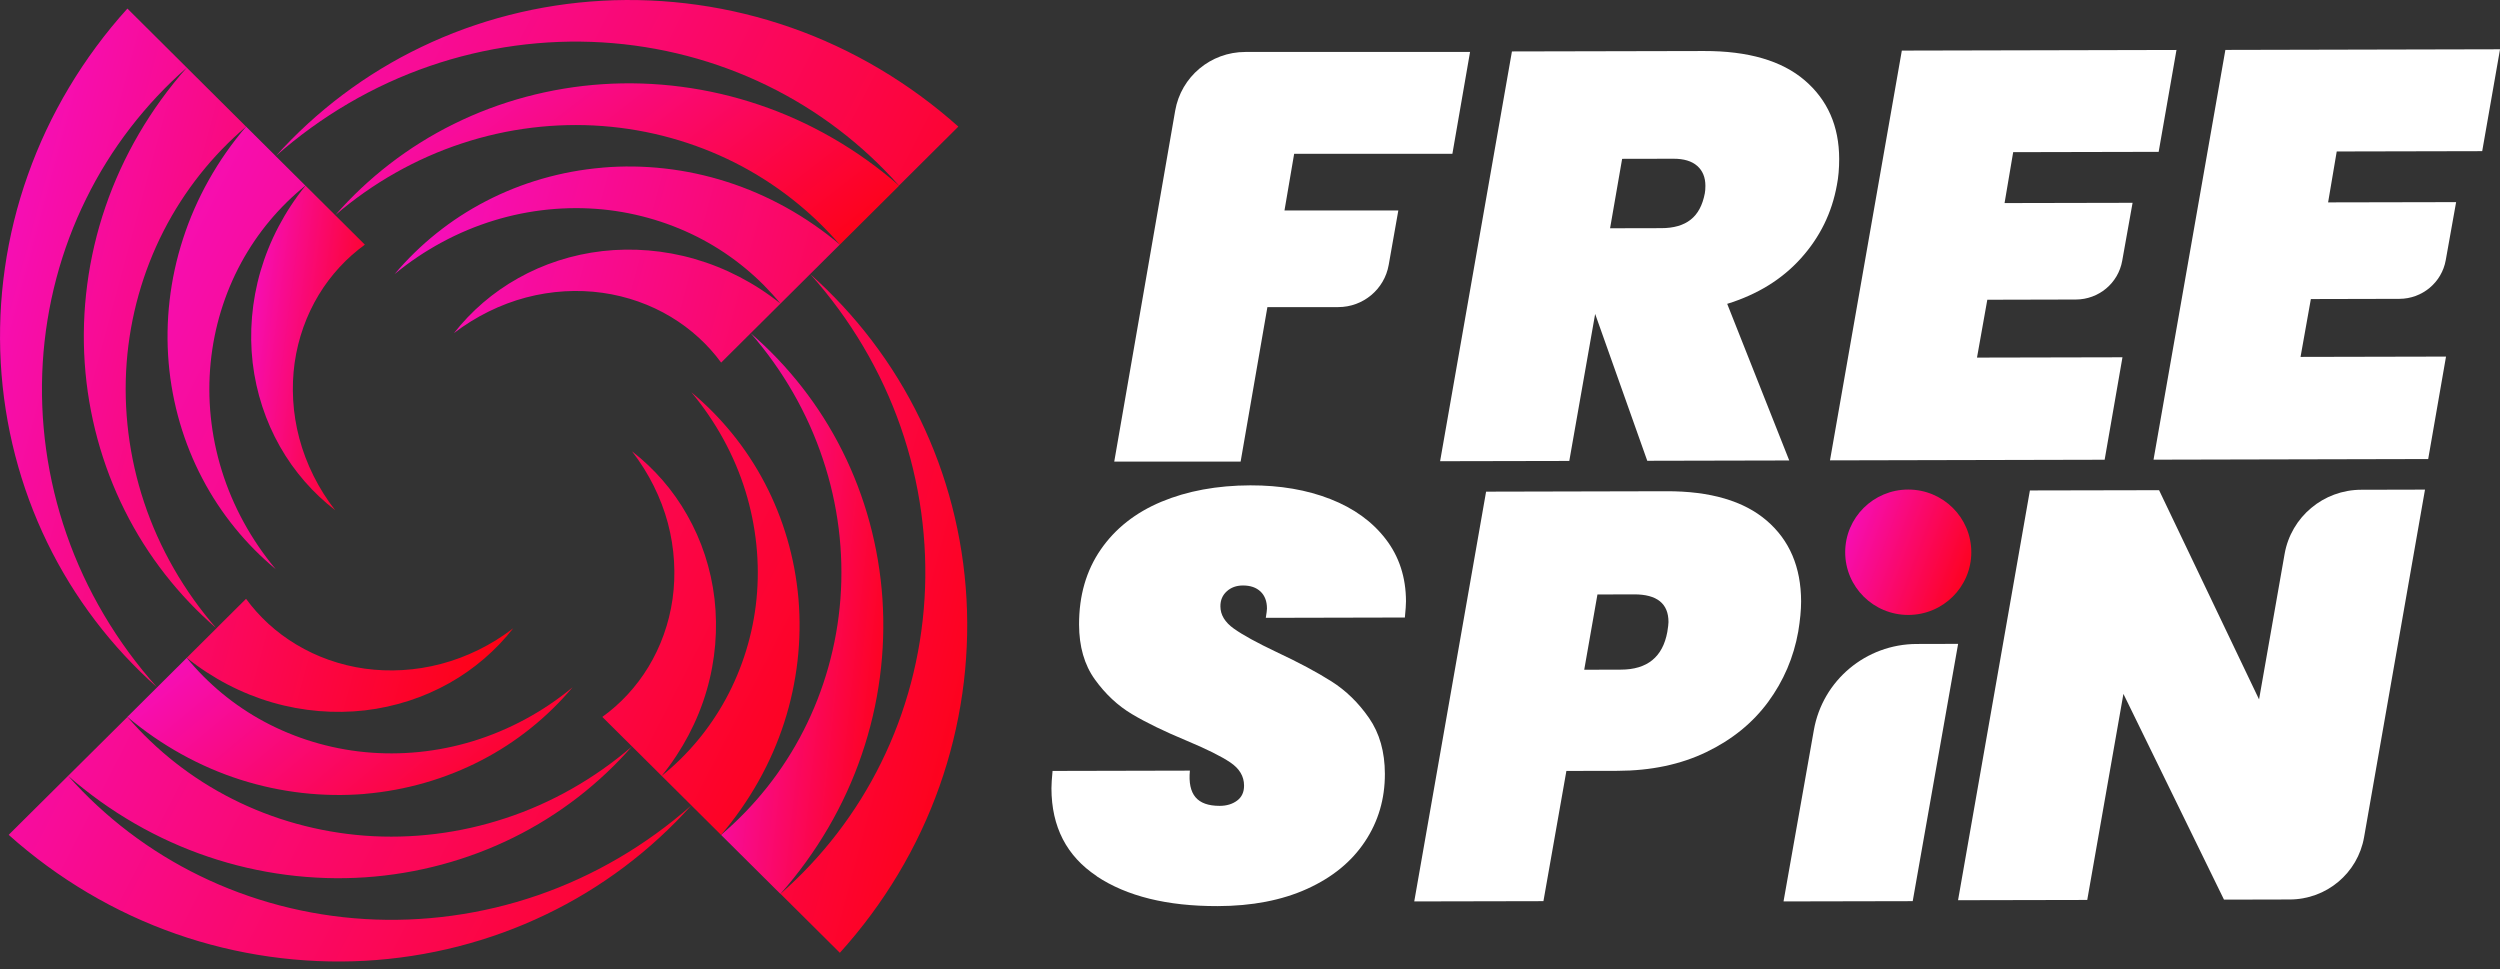 <svg width="294" height="114" viewBox="0 0 294 114" fill="none" xmlns="http://www.w3.org/2000/svg">
<rect x="0" y="0" width="294" height="114" fill="#333333" stroke="none"/>
<g clip-path="url(#clip0_5099_1274)">
<path d="M128.976 103.032C125.436 100.682 123.657 97.237 123.65 92.703C123.65 92.251 123.694 91.571 123.781 90.662L139.931 90.625C139.794 92.029 140.018 93.074 140.59 93.754C141.163 94.435 142.108 94.769 143.433 94.769C144.254 94.769 144.939 94.559 145.486 94.15C146.034 93.742 146.307 93.148 146.301 92.381C146.301 91.293 145.76 90.39 144.69 89.666C143.614 88.942 141.89 88.083 139.52 87.093C136.92 86.011 134.78 84.972 133.113 83.976C131.445 82.98 129.996 81.625 128.758 79.906C127.52 78.186 126.904 76.034 126.898 73.449C126.891 70.047 127.738 67.109 129.442 64.635C131.147 62.161 133.529 60.281 136.578 59.006C139.632 57.732 143.122 57.089 147.041 57.077C150.556 57.07 153.692 57.608 156.454 58.691C159.216 59.773 161.387 61.344 162.967 63.404C164.547 65.464 165.337 67.901 165.344 70.715C165.344 71.08 165.3 71.711 165.213 72.62L148.858 72.657C148.945 72.113 148.995 71.748 148.995 71.568C148.995 70.709 148.74 70.041 148.236 69.564C147.732 69.088 147.048 68.853 146.183 68.853C145.405 68.853 144.771 69.082 144.267 69.54C143.763 69.997 143.514 70.585 143.52 71.309C143.52 72.304 144.049 73.177 145.1 73.925C146.152 74.673 147.819 75.589 150.102 76.671C152.703 77.89 154.861 79.04 156.578 80.129C158.289 81.211 159.763 82.652 161.001 84.44C162.239 86.227 162.855 88.417 162.862 91.002C162.868 93.952 162.09 96.606 160.516 98.969C158.948 101.331 156.684 103.187 153.717 104.529C150.755 105.871 147.241 106.552 143.184 106.558C137.256 106.57 132.515 105.401 128.976 103.051V103.032Z" fill="white"/>
<path d="M207.935 82.547C206.112 85.021 203.692 86.988 200.662 88.448C197.633 89.907 194.155 90.637 190.229 90.65L184.208 90.662L181.508 105.976L166.316 106.007L174.764 57.819L195.978 57.769C201.135 57.757 205.06 58.907 207.754 61.215C210.448 63.522 211.804 66.695 211.81 70.733C211.81 71.729 211.698 72.911 211.474 74.271C210.933 77.314 209.751 80.073 207.935 82.547ZM196.077 74.308C196.164 73.764 196.214 73.381 196.214 73.152C196.214 70.975 194.858 69.892 192.17 69.898L187.859 69.911L186.304 78.762L190.615 78.749C193.719 78.743 195.536 77.265 196.077 74.315V74.308Z" fill="white"/>
<path d="M230.273 75.725L224.935 105.976L209.743 106.007L213.308 85.868C214.334 80.017 219.436 75.743 225.408 75.731L230.273 75.719V75.725Z" fill="white"/>
<path d="M269.273 105.779L261.541 105.797L249.714 81.601L245.459 105.834L230.267 105.865L238.716 57.677L253.907 57.646L265.665 82.25L268.67 65.142C269.435 60.788 273.236 57.602 277.678 57.596L285.18 57.578L278.014 98.462C277.274 102.686 273.591 105.772 269.28 105.779H269.273Z" fill="white"/>
<path d="M212.232 9.445C214.925 11.752 216.282 14.832 216.288 18.692C216.288 19.823 216.201 20.844 216.02 21.753C215.436 25.019 214.023 27.895 211.796 30.369C209.569 32.849 206.676 34.631 203.118 35.732L210.415 54.151L193.718 54.188L187.59 36.919L184.548 54.207L169.356 54.238L177.804 6.049L200.387 6C205.588 5.987 209.538 7.138 212.232 9.445ZM189.345 26.844L195.366 26.831C196.828 26.831 197.979 26.497 198.819 25.835C199.659 25.18 200.219 24.141 200.486 22.737C200.53 22.508 200.555 22.217 200.555 21.852C200.555 20.856 200.231 20.071 199.591 19.508C198.95 18.945 198.017 18.661 196.785 18.667L190.763 18.679L189.345 26.844Z" fill="white"/>
<path d="M236.75 17.894L235.736 23.881L250.791 23.85L249.571 30.672C249.105 33.301 246.809 35.218 244.122 35.224L233.708 35.249L232.495 42.053L249.602 42.016L247.506 54.065L215.206 54.139L223.655 5.95L255.954 5.876L253.858 17.857L236.75 17.894Z" fill="white"/>
<path d="M274.799 17.813L273.785 23.8L288.84 23.77L287.62 30.592C287.154 33.221 284.852 35.138 282.171 35.144L271.757 35.169L270.544 41.972L287.652 41.935L285.555 53.984L253.255 54.058L261.704 5.87L294.003 5.796L291.907 17.776L274.799 17.813Z" fill="white"/>
<path d="M172.878 6.111L170.801 18.085H152.193L151.055 24.753H164.443L163.31 31.161C162.807 34.025 160.299 36.115 157.376 36.115H149.046L145.898 54.281H131.036L138.202 13.014C138.893 9.024 142.377 6.111 146.445 6.111H172.872H172.878Z" fill="white"/>
<path d="M0.088 42.659C0.499 50.05 2.384 57.281 5.55 63.794C8.711 70.307 13.14 76.102 18.465 80.821C13.743 75.546 10.104 69.391 7.834 62.854C5.55 56.31 4.617 49.407 5.028 42.659C5.438 35.911 7.193 29.33 10.117 23.405C13.028 17.473 17.109 12.21 21.968 7.954C17.688 12.791 14.422 18.395 12.393 24.345C10.359 30.289 9.551 36.554 9.961 42.659C10.372 48.764 12.002 54.708 14.67 60.033C17.333 65.371 21.041 70.078 25.451 73.888L21.962 77.358C25.004 79.795 28.45 81.576 32.04 82.615C35.629 83.654 39.349 83.945 42.901 83.543C46.46 83.129 49.844 82.015 52.818 80.345C55.791 78.675 58.342 76.455 60.352 73.888C57.782 75.867 54.864 77.284 51.872 78.075C48.874 78.867 45.8 79.034 42.901 78.632C39.984 78.224 37.247 77.24 34.87 75.811C32.487 74.395 30.472 72.527 28.935 70.418L25.445 73.888C21.638 69.515 18.733 64.449 16.953 59.093C15.168 53.743 14.484 48.12 14.894 42.665C15.305 37.204 16.811 31.909 19.237 27.165C21.663 22.421 24.997 18.246 28.942 14.894L14.982 1.008C9.793 6.754 5.793 13.447 3.273 20.584C0.735 27.709 -0.322 35.262 0.088 42.659Z" fill="url(#paint0_linear_5099_1274)"/>
<path d="M34.652 42.653C35.063 39.764 36.052 37.037 37.483 34.674C38.92 32.305 40.792 30.307 42.908 28.773L39.418 25.303L35.928 21.834C33.483 24.852 31.691 28.291 30.646 31.86C29.601 35.429 29.308 39.121 29.713 42.659C30.13 46.197 31.249 49.562 32.923 52.512C34.602 55.475 36.842 58.011 39.418 60.002C37.433 57.454 36.002 54.547 35.206 51.572C34.41 48.591 34.248 45.541 34.652 42.647V42.653Z" fill="url(#paint1_linear_5099_1274)"/>
<path d="M93.03 3.247C85.863 0.73 78.267 -0.322 70.827 0.087C63.393 0.495 56.127 2.363 49.57 5.517C43.007 8.653 37.184 13.069 32.431 18.358L28.941 14.888C25.581 18.822 23.049 23.343 21.519 28.099C19.976 32.849 19.423 37.835 19.833 42.659C20.244 47.477 21.619 52.135 23.796 56.273C25.967 60.423 28.941 64.041 32.431 66.942C29.538 63.478 27.367 59.495 26.079 55.332C24.785 51.17 24.356 46.828 24.773 42.653C25.183 38.478 26.427 34.47 28.356 30.913C30.278 27.363 32.891 24.271 35.915 21.827L32.425 18.358C37.737 13.657 43.927 10.039 50.509 7.775C57.091 5.505 64.034 4.577 70.821 4.985C77.608 5.393 84.227 7.138 90.187 10.045C96.153 12.939 101.447 16.997 105.721 21.827L112.701 14.888C106.922 9.729 100.19 5.746 93.017 3.241L93.03 3.247Z" fill="url(#paint2_linear_5099_1274)"/>
<path d="M70.834 9.902C64.694 10.311 58.715 11.931 53.359 14.585C47.996 17.232 43.269 20.912 39.436 25.291C43.835 21.512 48.93 18.636 54.311 16.867C59.692 15.086 65.347 14.411 70.834 14.82C76.327 15.228 81.652 16.725 86.424 19.131C91.195 21.543 95.395 24.858 98.76 28.773L105.74 21.834C100.875 17.578 95.239 14.331 89.261 12.321C83.282 10.298 76.98 9.494 70.84 9.902H70.834Z" fill="url(#paint3_linear_5099_1274)"/>
<path d="M70.834 19.718C65.987 20.127 61.303 21.494 57.141 23.658C52.967 25.817 49.327 28.773 46.404 32.237C49.887 29.361 53.9 27.209 58.087 25.928C62.273 24.642 66.641 24.221 70.834 24.623C75.033 25.031 79.07 26.275 82.641 28.186C86.218 30.103 89.329 32.701 91.78 35.701C88.744 33.27 85.285 31.489 81.702 30.456C78.112 29.417 74.398 29.126 70.84 29.528C67.287 29.936 63.891 31.049 60.93 32.719C57.95 34.383 55.399 36.604 53.39 39.171C55.959 37.204 58.877 35.775 61.869 34.983C64.868 34.192 67.941 34.025 70.846 34.433C73.751 34.841 76.495 35.825 78.877 37.253C81.254 38.676 83.269 40.538 84.806 42.641L88.296 39.171L95.276 32.231C100.004 37.507 103.643 43.667 105.92 50.211C108.203 56.755 109.136 63.658 108.726 70.406C108.315 77.154 106.561 83.735 103.637 89.66C100.726 95.592 96.645 100.855 91.786 105.111L98.766 112.05C103.961 106.31 107.961 99.612 110.48 92.481C113.012 85.343 114.07 77.797 113.659 70.412C113.249 63.014 111.364 55.79 108.197 49.277C105.043 42.752 100.595 36.956 95.276 32.231L98.766 28.761C94.809 25.421 90.268 22.91 85.478 21.382C80.7 19.848 75.686 19.298 70.84 19.712L70.834 19.718Z" fill="url(#paint4_linear_5099_1274)"/>
<path d="M103.775 70.418C103.364 64.313 101.734 58.369 99.066 53.044C96.403 47.712 92.701 43.005 88.291 39.196C92.098 43.568 94.997 48.64 96.77 53.99C98.568 59.34 99.246 64.969 98.835 70.424C98.418 75.88 96.919 81.18 94.493 85.918C92.073 90.668 88.732 94.837 84.794 98.183L91.774 105.123C96.055 100.286 99.321 94.682 101.342 88.739C103.377 82.795 104.185 76.529 103.775 70.424V70.418Z" fill="url(#paint5_linear_5099_1274)"/>
<path d="M93.9 70.424C93.484 65.6 92.109 60.949 89.938 56.811C87.766 52.66 84.799 49.036 81.303 46.129C84.202 49.599 86.373 53.582 87.661 57.745C88.948 61.913 89.378 66.243 88.967 70.424C88.556 74.599 87.3 78.607 85.378 82.157C83.449 85.714 80.849 88.806 77.813 91.243C80.258 88.225 82.056 84.792 83.094 81.23C84.14 77.661 84.432 73.968 84.028 70.43C83.617 66.886 82.497 63.522 80.811 60.571C79.144 57.615 76.904 55.073 74.323 53.075C76.307 55.636 77.738 58.53 78.541 61.511C79.331 64.487 79.499 67.542 79.094 70.437C78.684 73.325 77.695 76.053 76.258 78.422C74.827 80.784 72.954 82.788 70.833 84.31L74.323 87.78C69.924 91.565 64.823 94.46 59.442 96.222C54.055 98.004 48.4 98.684 42.913 98.276C37.426 97.862 32.094 96.371 27.329 93.959C22.551 91.553 18.358 88.231 14.987 84.31L1.02 98.177C6.8 103.348 13.537 107.325 20.71 109.83C27.883 112.341 35.479 113.393 42.913 112.99C50.353 112.582 57.619 110.708 64.17 107.56C70.727 104.424 76.55 100.014 81.29 94.726C75.984 99.414 69.8 103.032 63.224 105.29C56.643 107.56 49.7 108.488 42.913 108.079C36.126 107.671 29.506 105.927 23.547 103.02C17.581 100.125 12.287 96.068 8.007 91.237C12.871 95.493 18.508 98.74 24.492 100.756C30.471 102.779 36.773 103.583 42.913 103.175C49.053 102.766 55.031 101.146 60.388 98.493C65.756 95.845 70.491 92.159 74.323 87.774L81.303 94.713L84.793 98.183C88.152 94.249 90.684 89.74 92.221 84.978C93.757 80.222 94.311 75.236 93.9 70.424Z" fill="url(#paint6_linear_5099_1274)"/>
<path d="M42.907 93.359C47.759 92.944 52.437 91.577 56.599 89.419C60.774 87.26 64.413 84.304 67.337 80.828C63.859 83.71 59.847 85.862 55.654 87.149C51.467 88.435 47.106 88.856 42.907 88.448C38.708 88.04 34.67 86.796 31.093 84.879C27.522 82.968 24.418 80.37 21.96 77.364L18.471 80.834L14.98 84.304C18.937 87.644 23.485 90.161 28.262 91.689C33.046 93.216 38.06 93.767 42.907 93.365V93.359Z" fill="url(#paint7_linear_5099_1274)"/>
<path d="M224.411 72.317C228.506 72.317 231.826 69.016 231.826 64.944C231.826 60.872 228.506 57.571 224.411 57.571C220.315 57.571 216.995 60.872 216.995 64.944C216.995 69.016 220.315 72.317 224.411 72.317Z" fill="url(#paint8_linear_5099_1274)"/>
</g>
<defs>
<linearGradient id="paint0_linear_5099_1274" x1="-1.396" y1="-4.523" x2="83.546" y2="18.4" gradientUnits="userSpaceOnUse">
<stop stop-color="#F510CD"/>
<stop offset="1" stop-color="#FF0000"/>
</linearGradient>
<linearGradient id="paint1_linear_5099_1274" x1="29.228" y1="19.281" x2="49.083" y2="21.853" gradientUnits="userSpaceOnUse">
<stop stop-color="#F510CD"/>
<stop offset="1" stop-color="#FF0000"/>
</linearGradient>
<linearGradient id="paint2_linear_5099_1274" x1="17.548" y1="-4.476" x2="128.646" y2="52.608" gradientUnits="userSpaceOnUse">
<stop stop-color="#F510CD"/>
<stop offset="1" stop-color="#FF0000"/>
</linearGradient>
<linearGradient id="paint3_linear_5099_1274" x1="37.9" y1="8.53" x2="75.394" y2="56.987" gradientUnits="userSpaceOnUse">
<stop stop-color="#F510CD"/>
<stop offset="1" stop-color="#FF0000"/>
</linearGradient>
<linearGradient id="paint4_linear_5099_1274" x1="44.843" y1="13.395" x2="139.652" y2="38.93" gradientUnits="userSpaceOnUse">
<stop stop-color="#F510CD"/>
<stop offset="1" stop-color="#FF0000"/>
</linearGradient>
<linearGradient id="paint5_linear_5099_1274" x1="84.352" y1="34.786" x2="112.843" y2="37.837" gradientUnits="userSpaceOnUse">
<stop stop-color="#F510CD"/>
<stop offset="1" stop-color="#FF0000"/>
</linearGradient>
<linearGradient id="paint6_linear_5099_1274" x1="-1.135" y1="41.652" x2="109.975" y2="98.746" gradientUnits="userSpaceOnUse">
<stop stop-color="#F510CD"/>
<stop offset="1" stop-color="#FF0000"/>
</linearGradient>
<linearGradient id="paint7_linear_5099_1274" x1="13.768" y1="76.285" x2="46.149" y2="115.163" gradientUnits="userSpaceOnUse">
<stop stop-color="#F510CD"/>
<stop offset="1" stop-color="#FF0000"/>
</linearGradient>
<linearGradient id="paint8_linear_5099_1274" x1="216.651" y1="56.585" x2="236.324" y2="63.903" gradientUnits="userSpaceOnUse">
<stop stop-color="#F510CD"/>
<stop offset="1" stop-color="#FF0000"/>
</linearGradient>
<clipPath id="clip0_5099_1274">
<rect width="294" height="113.077" fill="white"/>
</clipPath>
</defs>
</svg>
